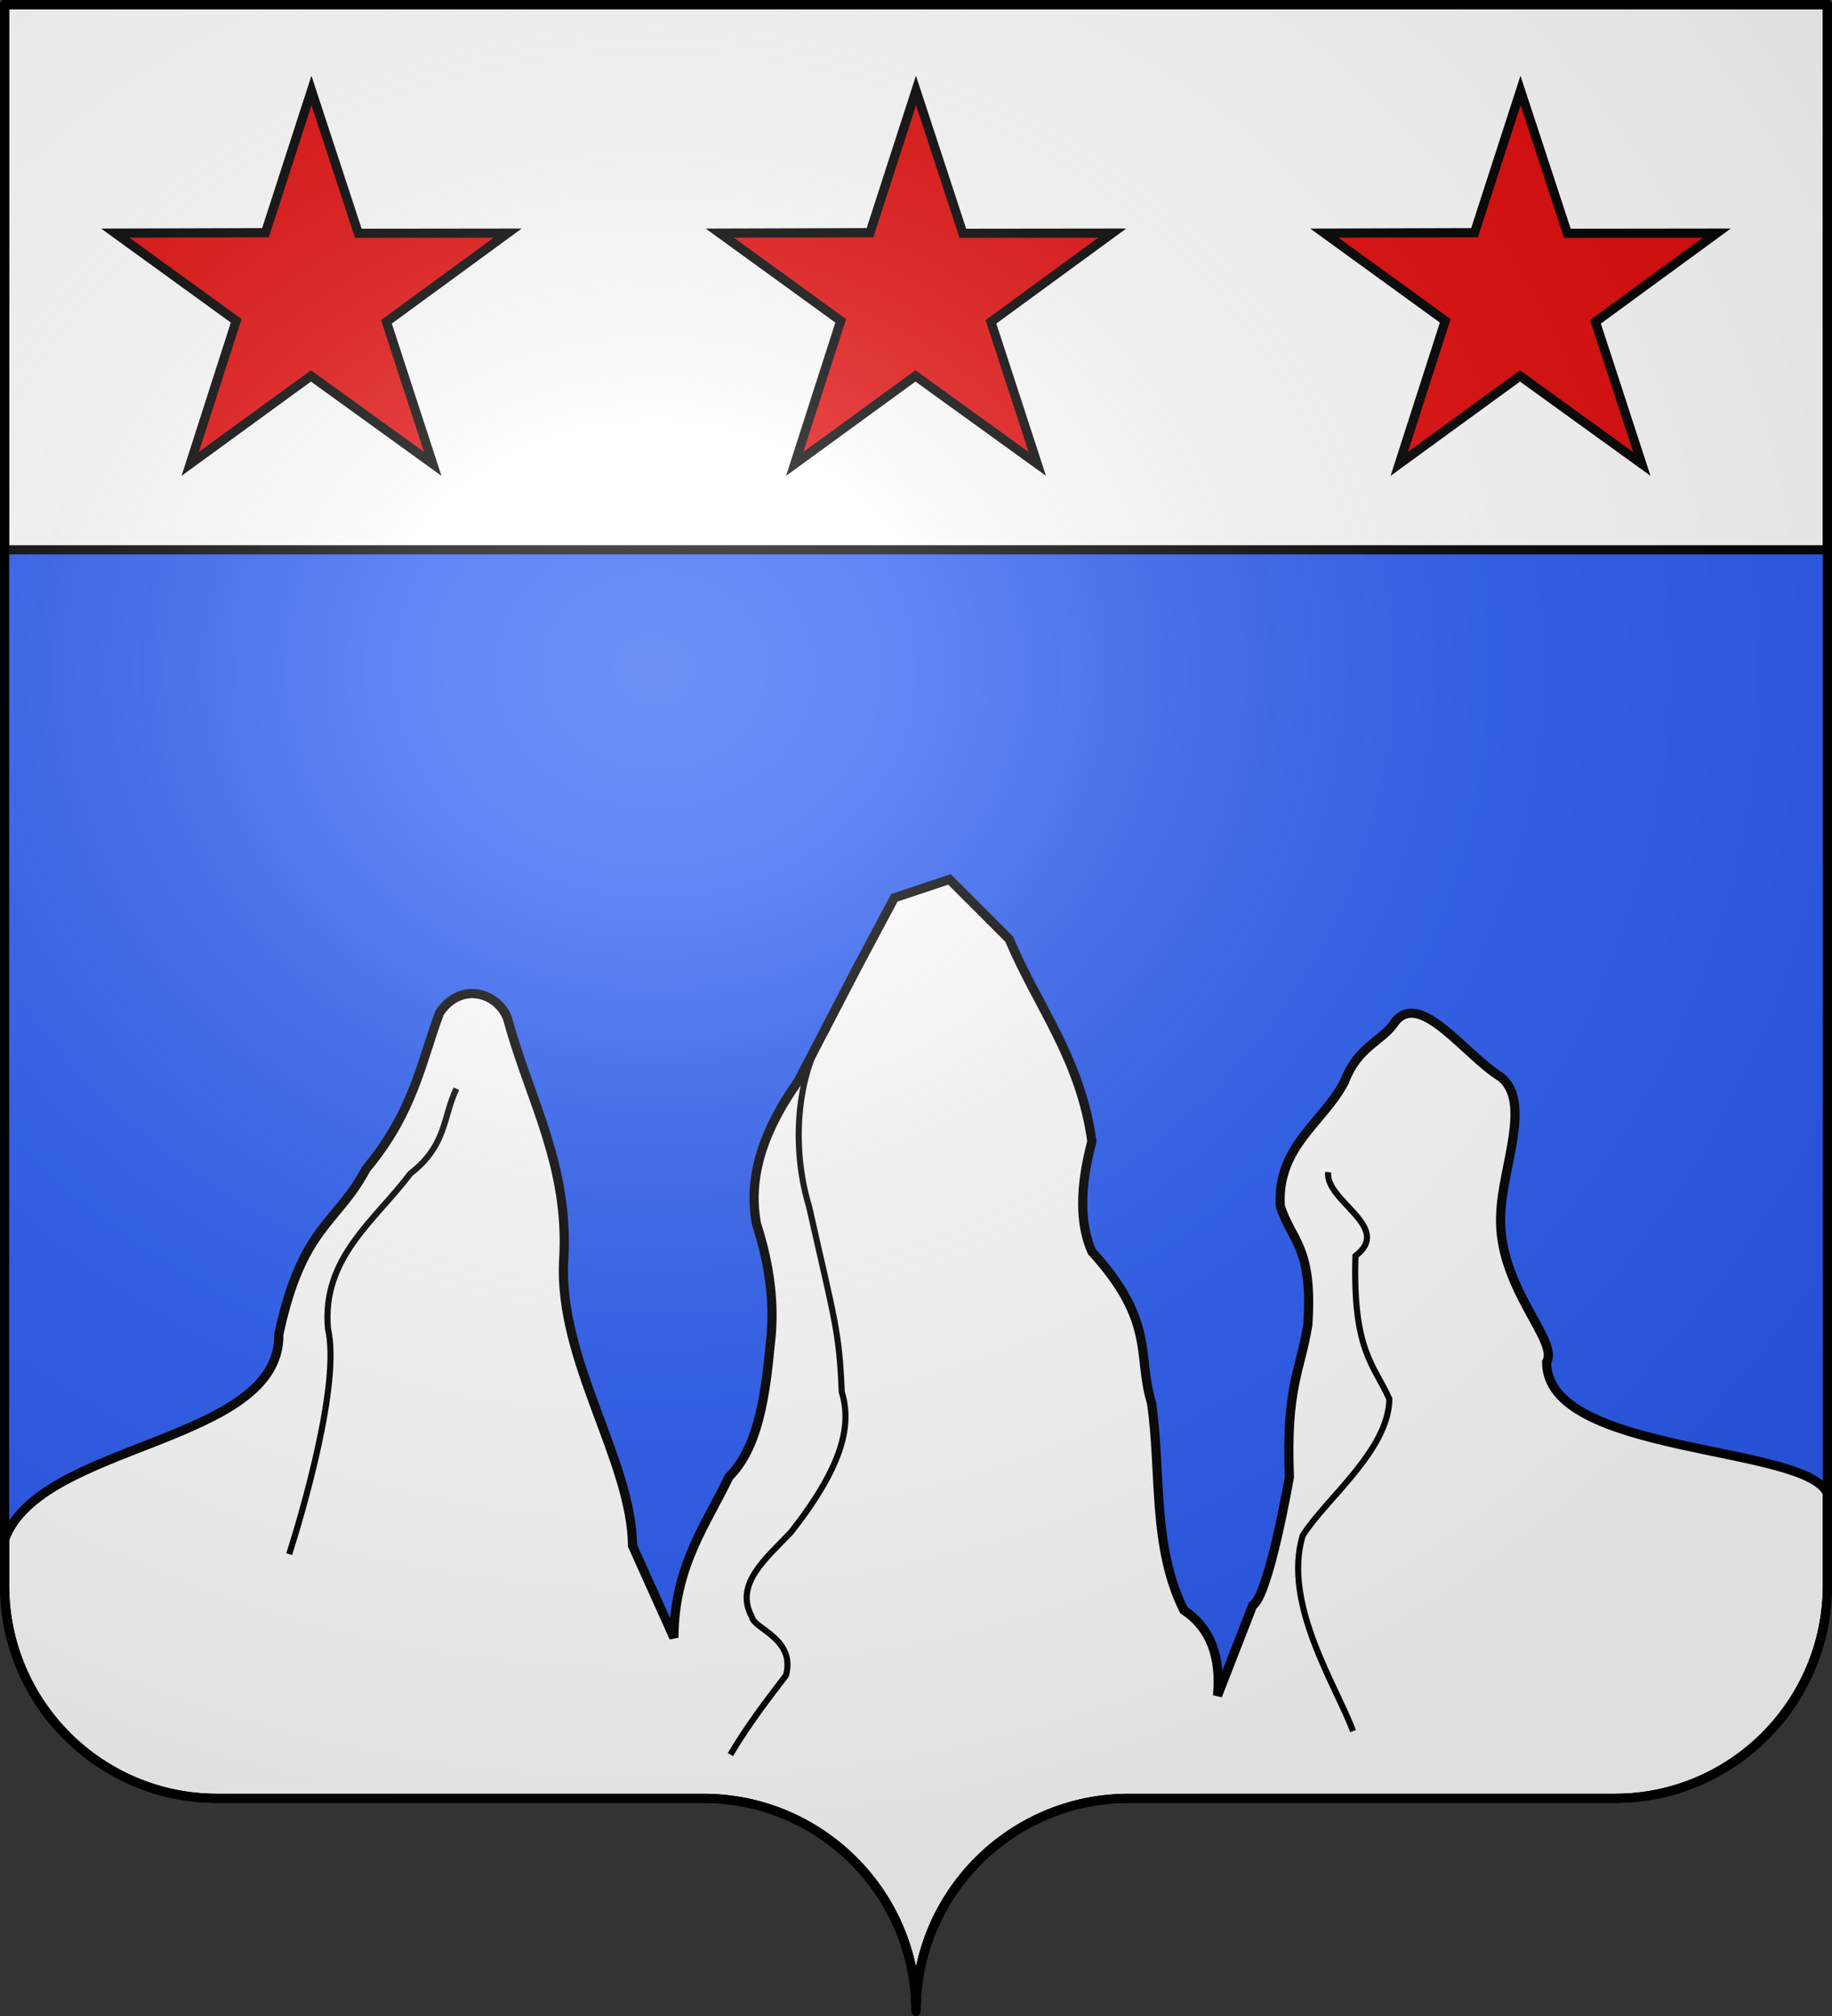 <svg xmlns="http://www.w3.org/2000/svg" xmlns:xlink="http://www.w3.org/1999/xlink" width="600.003" height="660" version="1.0"><rect width="100%" height="100%" fill="#333333" stroke="none"/><desc>Flag of Canton of Valais (Wallis)</desc><defs><radialGradient xlink:href="#a" id="b" cx="285.186" cy="200.448" r="300" fx="285.186" fy="200.448" gradientTransform="matrix(1.551 0 0 1.35 -152.894 151.099)" gradientUnits="userSpaceOnUse"/><linearGradient id="a"><stop offset="0" style="stop-color:white;stop-opacity:.314"/><stop offset=".19" style="stop-color:white;stop-opacity:.251"/><stop offset=".6" style="stop-color:#6b6b6b;stop-opacity:.125"/><stop offset="1" style="stop-color:black;stop-opacity:.125"/></linearGradient></defs><g style="display:inline"><g style="fill:#2b5df2"><g style="fill:#2b5df2;stroke:none;display:inline"><path d="M375 860.862c0-38.504 31.203-69.753 69.65-69.753h159.2c38.447 0 69.65-31.25 69.65-69.754V203.862h-597v517.493c0 38.504 31.203 69.754 69.65 69.754h159.2c38.447 0 69.65 31.25 69.65 69.753" style="fill:#2b5df2;fill-opacity:1;fill-rule:nonzero;stroke:none;stroke-width:3;stroke-linecap:round;stroke-linejoin:round;stroke-miterlimit:4;stroke-dasharray:none;stroke-dashoffset:0;stroke-opacity:1;display:inline" transform="translate(-75 -202.362)"/></g></g></g><g style="display:inline"><path d="M1600.56 488.917v30.076c0 38.504-31.204 69.754-69.65 69.754h-159.2c-38.447 0-69.65 31.25-69.65 69.753 0-38.504-31.204-69.753-69.65-69.753h-159.2c-38.447 0-69.65-31.25-69.65-69.754v-14.92c11.413-31.967 90.359-31.28 89.821-67.23 7.588-35.514 19.05-36.154 28.584-54.16 15.478-18.541 17.889-34.469 24.071-51.15 7.522-10.973 20.31-5.898 22.566 3.008 6.962 25.51 20.047 47.347 18.053 78.23-1.692 32.628 22.314 65.485 22.567 93.275l13.54 30.089c.136-23.434 10.426-36.713 18.053-52.655 9.552-9.504 11.878-26.234 13.54-43.629 1.458-12.05.045-25.058-4.514-39.115-2.998-15.546 2.512-31.091 13.54-46.637l19.558-37.61 12.035-22.567 18.053-6.018 19.558 19.558c9.19 21.9 23.28 38.902 27.08 66.194q-6.018 22.567 0 36.107c20.947 22.96 14.727 33.848 19.557 49.646 3.227 22.637.159 46.848 10.531 67.699 8.847 5.898 12.216 15.449 11.065 28.012l11.502-29.516c5.328-3.176 12.035-42.124 12.035-42.124-1.179-29.289 3.606-34.722 6.018-49.647 1.81-25.888-5.468-27.542-9.027-39.115-1.005-19.559 14.035-27.084 21.062-40.62 4.418-11.765 12.502-13.191 16.549-19.557 8.241-10.445 22.802 10.71 34.602 18.053 10.349 8.145.39 29.83 0 45.133-1.116 23.457 19.221 41.287 15.044 48.142-.233 30.555 84.943 26.986 91.957 43.048z" style="fill:#fff;fill-opacity:1;fill-rule:evenodd;stroke:#000;stroke-width:3;stroke-linecap:butt;stroke-linejoin:miter;marker:none;marker-start:none;marker-mid:none;marker-end:none;stroke-miterlimit:4;stroke-dasharray:none;stroke-dashoffset:0;stroke-opacity:1;visibility:visible;display:inline;overflow:visible" transform="translate(-1002.06)"/><path d="M2096.78 508.807c4.272-13.472 16.868-56.116 12.698-73.81-2.078-23.258 15.373-35.357 26.984-50.793 11.972-9.26 10.615-18.519 15.08-27.778" style="fill:none;fill-opacity:.75;fill-rule:evenodd;stroke:#000;stroke-width:2;stroke-linecap:butt;stroke-linejoin:miter;marker:none;marker-start:none;marker-mid:none;marker-end:none;stroke-miterlimit:4;stroke-dasharray:none;stroke-dashoffset:0;stroke-opacity:.996;visibility:visible;display:inline;overflow:visible" transform="translate(-2002.06)"/><path d="M2273.177 336.545c-9.573 12.99-12.503 37.492-6.147 58.401 8.287 36.835 9.92 40.74 10.702 60.686 3.105 10.148 1.253 23.27-16.666 46.032-8.253 8.685-18.665 17.061-12.699 27.778.61 3.818 14.34 7.03 11.111 19.047-4.998 6.575-12.103 15.611-18.216 25.939" style="fill:none;fill-opacity:.75;fill-rule:evenodd;stroke:#000;stroke-width:2;stroke-linecap:butt;stroke-linejoin:miter;marker:none;marker-start:none;marker-mid:none;marker-end:none;stroke-miterlimit:4;stroke-dasharray:none;stroke-dashoffset:0;stroke-opacity:.996;visibility:visible;display:inline;overflow:visible" transform="translate(-2002.06)"/><path d="M2437.046 383.739c-1.035 9.524 21.41 17.925 8.94 27.449-.929 31.047 6.096 35.586 11.11 46.825-.264 16.955-20.987 32.798-28.395 44.733-6.721 22.47 11.226 49.518 16.49 63.997" style="fill:none;fill-opacity:.75;fill-rule:evenodd;stroke:#000;stroke-width:2;stroke-linecap:butt;stroke-linejoin:miter;marker:none;marker-start:none;marker-mid:none;marker-end:none;stroke-miterlimit:4;stroke-dasharray:none;stroke-dashoffset:0;stroke-opacity:.996;visibility:visible;display:inline;overflow:visible" transform="translate(-2002.06)"/></g><path d="M87.929 188.826v178.5h597v-178.5z" style="fill:#fff;fill-opacity:1;fill-rule:nonzero;stroke:#000;stroke-width:3;stroke-linecap:round;stroke-linejoin:round;stroke-miterlimit:4;stroke-dasharray:none;stroke-dashoffset:0;stroke-opacity:1;display:inline" transform="translate(-86.429 -187.326)"/><path d="m95.46 34.962 15.345 46.749 48.92-.057-39.718 29.04 15.17 46.509-39.892-28.8-39.544 28.8 15.063-46.84-39.61-28.709 49.202-.148zM293.45 34.962l15.345 46.749 48.92-.057-39.719 29.04 15.172 46.509-39.893-28.8-39.544 28.8 15.063-46.84-39.61-28.709 49.202-.148zM491.44 34.962l15.345 46.749 48.92-.057-39.719 29.04 15.172 46.509-39.893-28.8-39.544 28.8 15.063-46.84-39.61-28.709 49.202-.148z" style="fill:#e20909;fill-opacity:1;stroke:#000;stroke-width:3;stroke-miterlimit:4;stroke-dasharray:none;stroke-dashoffset:0;stroke-opacity:1" transform="translate(6.55 -5.332)"/><g style="display:inline"><path d="M76.5 203.862v517.491c0 38.505 31.203 69.755 69.65 69.755h159.2c38.447 0 69.65 31.25 69.65 69.754 0-38.504 31.203-69.754 69.65-69.754h159.2c38.447 0 69.65-31.25 69.65-69.755v-517.49z" style="fill:url(#b);fill-opacity:1;fill-rule:evenodd;stroke:none;stroke-width:3;stroke-linecap:butt;stroke-linejoin:miter;stroke-miterlimit:4;stroke-dasharray:none;stroke-opacity:1;display:inline" transform="translate(-75 -202.362)"/></g><g style="display:inline"><path d="M302.06 658.5c0-38.504 31.203-69.753 69.65-69.753h159.2c38.446 0 69.65-31.25 69.65-69.754V1.5h-597v517.493c0 38.504 31.203 69.754 69.65 69.754h159.2c38.446 0 69.65 31.25 69.65 69.753" style="fill:none;fill-opacity:1;fill-rule:nonzero;stroke:#000;stroke-width:3;stroke-linecap:round;stroke-linejoin:round;stroke-miterlimit:4;stroke-dasharray:none;stroke-dashoffset:0;stroke-opacity:1;display:inline" transform="translate(-2.06)"/></g></svg>